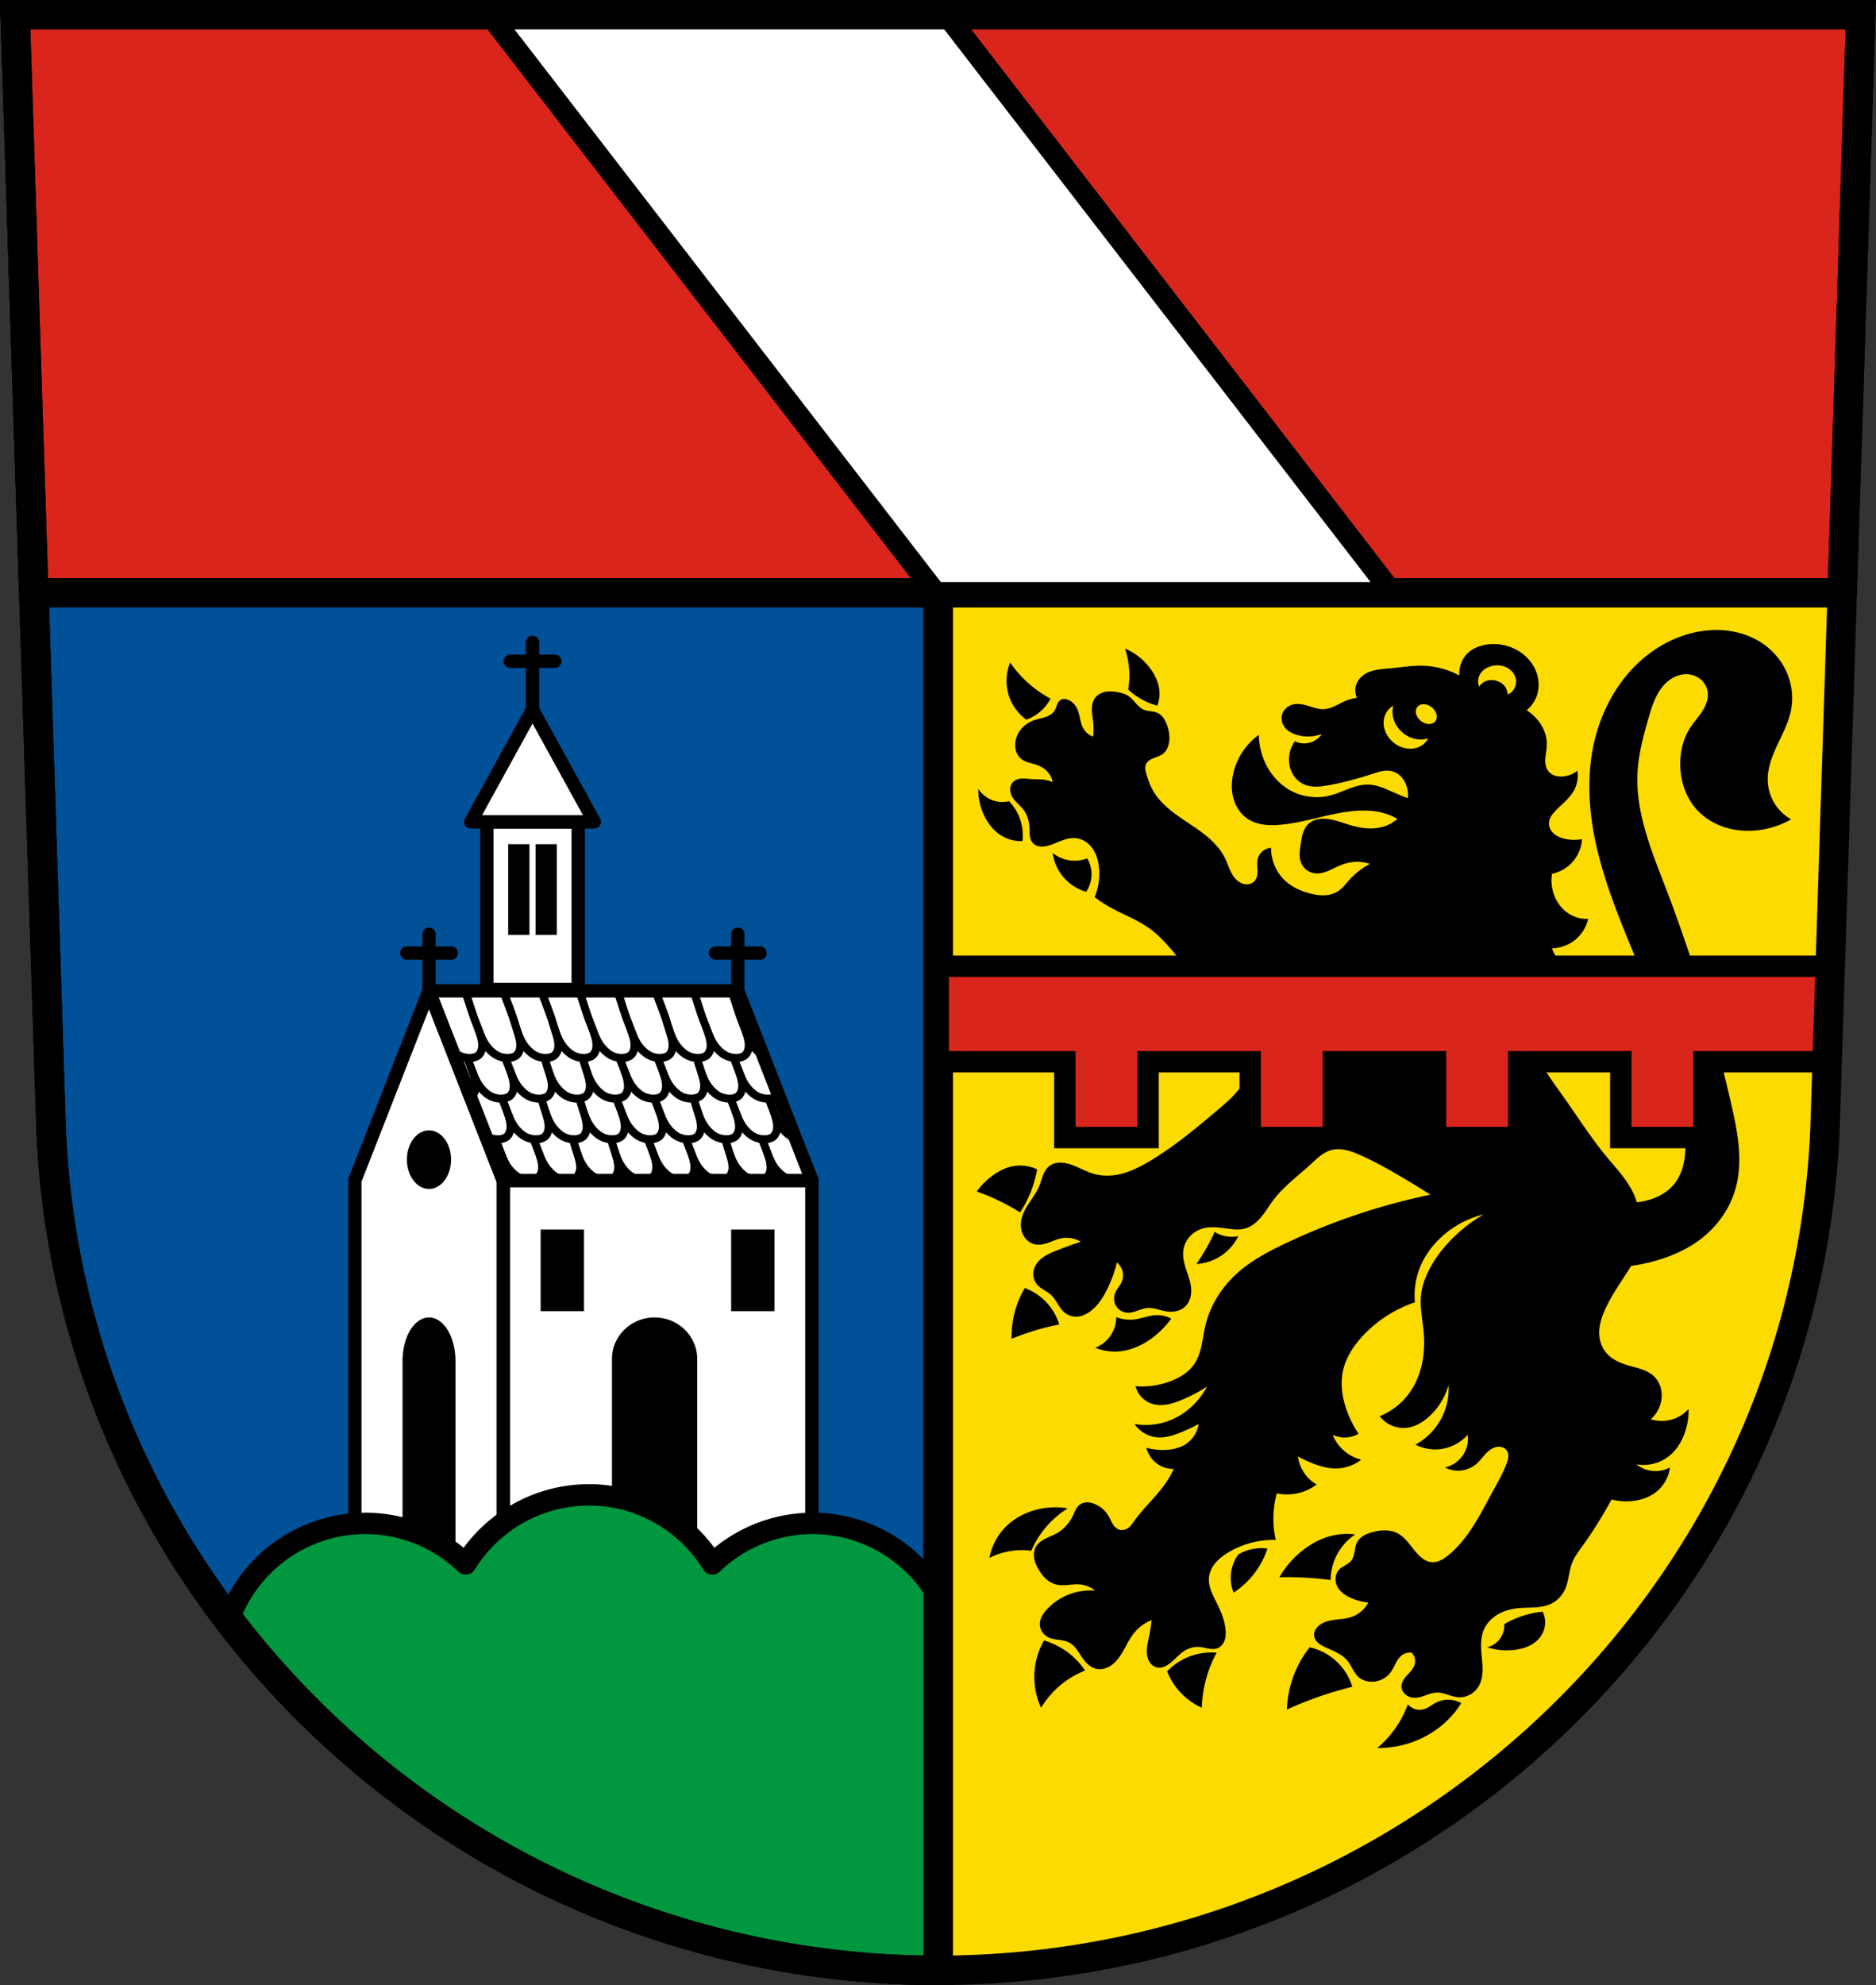 <?xml version="1.0" encoding="UTF-8" standalone="no"?>
<svg
   width="701.33"
   height="741.77"
   viewBox="0 0 701.334 741.769"
   version="1.1"
   id="svg144"
   sodipodi:docname="DEU_Oberkirch_COA.svg"
   inkscape:version="1.1.1 (3bf5ae0d25, 2021-09-20)"
   xmlns:inkscape="http://www.inkscape.org/namespaces/inkscape"
   xmlns:sodipodi="http://sodipodi.sourceforge.net/DTD/sodipodi-0.dtd"
   xmlns="http://www.w3.org/2000/svg"
   xmlns:svg="http://www.w3.org/2000/svg">
  <rect x="0" y="0" width="701.334" height="741.769" fill="#333333" stroke="none"/>
  <defs
     id="defs148" />
  <sodipodi:namedview
     id="namedview146"
     pagecolor="#ffffff"
     bordercolor="#666666"
     borderopacity="1.0"
     inkscape:pageshadow="2"
     inkscape:pageopacity="0.0"
     inkscape:pagecheckerboard="0"
     showgrid="false"
     inkscape:zoom="0.79312028"
     inkscape:cx="283.68963"
     inkscape:cy="417.96939"
     inkscape:window-width="1920"
     inkscape:window-height="1017"
     inkscape:window-x="-8"
     inkscape:window-y="-8"
     inkscape:window-maximized="1"
     inkscape:current-layer="g26" />
  <g
     transform="translate(-13.161-22.05)"
     id="g142">
    <g
       fill-rule="evenodd"
       id="g6">
      <path
         d="m18.84 27.549l13.398 416.62c7.415 175.25 153.92 314.05 331.59 314.14 177.51-.215 324.07-139.06 331.59-314.14l13.398-416.62h-344.98z"
         fill="#ffd700"
         id="path2"
         style="fill:#fcdb00;fill-opacity:1" />
      <path
         d="m653.85 257.49c-10.45.25-20.52 5.03-28.15 12.174-9.05 8.476-14.822 20.15-17.12 32.33-2.429 12.897-1.113 26.28 2.061 39.01 3.173 12.735 8.16 24.934 13.154 37.07 9.125 22.17 18.468 44.895 19.402 68.854.116 2.981.099 5.985-.426 8.922-.525 2.936-1.579 5.818-3.379 8.197-1.635 2.161-3.849 3.852-6.287 5.03-2.438 1.181-5.1 1.866-7.789 2.195-.077.009-.155.015-.232.023-.287-.89-.595-1.773-.965-2.633-2.363-5.495-6.634-9.895-10.445-14.506-5.77-6.98-10.622-14.66-15.859-22.05-2.9-4.092-5.93-8.111-8.367-12.494-2.437-4.383-4.281-9.192-4.592-14.197-.2-3.228.295-6.619 2.129-9.283 1.131-1.643 2.712-2.929 4.377-4.03 1.665-1.099 3.432-2.033 5.1-3.129 2.528-1.661 4.815-3.687 6.77-5.996-2.568.264-5.232-.599-7.156-2.32-1.269-1.135-2.218-2.626-2.709-4.256 2.985-.058 5.945-1.09 8.318-2.9 2.612-1.992 4.492-4.92 5.221-8.123-1.502.087-3.02-.111-4.447-.58-2.023-.665-3.856-1.874-5.313-3.428-1.456-1.553-2.537-3.447-3.197-5.471-.77-2.358-.972-4.9-.582-7.35 2.695-.553 5.218-1.915 7.156-3.867 2.39-2.407 3.864-5.703 4.063-9.09-2.232.451-4.567.384-6.77-.193-1.377-.361-2.727-.936-3.791-1.883-.532-.473-.987-1.037-1.309-1.672-.322-.635-.509-1.343-.51-2.055-.002-.932.313-1.845.781-2.65.468-.806 1.088-1.514 1.734-2.186 2.417-2.51 5.336-4.654 6.963-7.736 1.148-2.175 1.562-4.73 1.16-7.156-1.596 1.256-3.582 2.01-5.609 2.129-.917.054-1.847-.022-2.723-.297-.876-.275-1.697-.759-2.307-1.445-.576-.648-.949-1.459-1.15-2.303-.201-.843-.235-1.72-.188-2.586.096-1.731.516-3.435.564-5.168.108-3.887-1.717-7.674-4.447-10.443-.935-.948-1.976-1.795-3.096-2.516 1.79-1.448 3.151-3.422 3.869-5.609 1.098-3.348.651-7.119-.967-10.25-1.553-3.01-4.137-5.437-7.156-6.963-2.587-1.308-5.501-1.958-8.398-1.902-.966.019-1.929.115-2.879.293-2.23.417-4.413 1.288-6.131 2.77-2.459 2.12-3.799 5.471-3.48 8.703-4.262-2.307-9.08-3.577-13.926-3.674-3.948-.079-7.867.606-11.799.967-1.906.175-3.825.275-5.695.678-1.871.403-3.715 1.133-5.135 2.416-1.223 1.106-2.094 2.623-2.32 4.256-.173 1.246.031 2.543.58 3.676-1.46.205-2.894.596-4.256 1.16-1.377.57-2.676 1.314-4.03 1.934-1.355.62-2.795 1.121-4.285 1.16-2.212.058-4.306-.894-6.441-1.475-1.064-.289-2.159-.489-3.262-.475-1.102.015-2.216.251-3.178.789-.992.555-1.804 1.43-2.271 2.467-.468 1.037-.586 2.23-.32 3.336.314 1.306 1.146 2.452 2.197 3.289 1.051.837 2.311 1.38 3.605 1.738 2.971.822 6.199.685 9.09-.387-.77 1.153-1.851 2.099-3.096 2.709-2.158 1.058-4.805 1.058-6.963 0-1.715 2.352-2.49 5.37-2.123 8.258.208 1.638.776 3.237 1.701 4.605.925 1.368 2.21 2.5 3.711 3.189 1.43.657 3.02.904 4.598.904 1.574 0 3.136-.24 4.686-.518 5.576-1 11.05-2.51 16.439-4.256 1.193-.386 2.386-.784 3.619-1.01 1.233-.226 2.518-.274 3.73.043 1.214.317 2.322.994 3.209 1.881.887.887 1.558 1.98 2.01 3.148.622 1.594.838 3.335.676 5.04-1.724-.652-3.432-1.346-5.119-2.09-3.081-1.359-6.208-2.899-9.574-3.01-2.525-.083-5.01.652-7.369 1.543-2.364.891-4.676 1.949-7.127 2.561-4.732 1.18-9.889.592-14.225-1.641-4.319-2.224-7.752-6.01-9.846-10.395-1.585-3.319-2.432-6.99-2.461-10.668-4.81 3.453-8.287 8.719-9.574 14.498-.687 3.085-.762 6.343.105 9.383.867 3.039 2.721 5.842 5.365 7.574 1.699 1.113 3.674 1.762 5.682 2.068 2.01.306 4.055.281 6.08.121 9.53-.752 18.644-4.418 28.17-5.197 4.93-.403 10.06.012 14.498 2.188.49.24.966.507 1.434.787 0 0-.003.003-.004.004-1.492 1.344-3.299 2.326-5.223 2.9-4.01 1.198-8.36.603-12.379-.58-2.448-.721-4.841-1.656-7.35-2.127-1.404-.264-2.849-.379-4.262-.168-1.413.211-2.796.763-3.861 1.715-1.105.987-1.816 2.349-2.256 3.764-.44 1.414-.629 2.893-.838 4.359-.285 1.996-.606 4.073 0 5.996.362 1.15 1.053 2.195 1.971 2.977.917.782 2.057 1.298 3.25 1.471 1.659.241 3.352-.176 4.908-.801 1.556-.625 3.02-1.456 4.57-2.1 1.843-.766 3.809-1.264 5.803-1.354 1.832-.083 3.678.181 5.414.773-2.833 1.464-5.402 3.44-7.543 5.803-1.413 1.56-2.674 3.314-4.447 4.447-1.514.968-3.323 1.417-5.119 1.479-1.796.062-3.588-.249-5.326-.705-3.236-.85-6.38-2.242-8.896-4.447-3.56-3.12-5.665-7.838-5.609-12.572-1.176.066-2.327.524-3.227 1.285-.899.761-1.541 1.821-1.801 2.971-.299 1.323-.099 2.699-.047 4.055.026.678.014 1.362-.117 2.027-.131.666-.385 1.315-.805 1.848-.439.557-1.05.969-1.721 1.197-.671.228-1.399.274-2.1.164-1.4-.22-2.653-1.052-3.594-2.113-.94-1.061-1.596-2.343-2.154-3.646-.558-1.303-1.028-2.643-1.648-3.918-1.388-2.852-3.504-5.304-5.879-7.408-2.374-2.104-5.01-3.882-7.65-5.645-2.638-1.763-5.29-3.522-7.695-5.59-2.406-2.068-4.574-4.466-6.05-7.275-.93-1.774-1.57-3.685-2.127-5.609-.165-.569-.322-1.141-.385-1.73-.062-.589-.025-1.199.191-1.75.228-.581.646-1.074 1.139-1.457.493-.383 1.059-.663 1.637-.898 1.156-.471 2.399-.788 3.414-1.514.736-.526 1.318-1.251 1.73-2.057.412-.805.658-1.688.783-2.584.29-2.079-.067-4.212-.773-6.189-.341-.956-.768-1.889-1.367-2.709-.599-.82-1.377-1.525-2.307-1.934-.79-.347-1.659-.47-2.514-.588-.855-.118-1.721-.236-2.516-.572-1.164-.492-2.087-1.415-2.928-2.359-.84-.944-1.645-1.946-2.682-2.67-1.248-.871-2.757-1.285-4.256-1.547-1.485-.259-3.01-.381-4.494-.094-1.479.288-2.912 1.022-3.822 2.223-.924 1.219-1.235 2.805-1.23 4.334.005 1.529.296 3.042.457 4.563.197 1.863.197 3.745 0 5.607-1.541-.549-2.871-1.668-3.674-3.094-.598-1.06-.903-2.257-1.166-3.445-.263-1.188-.494-2.394-.963-3.518-.668-1.599-1.872-3.03-3.48-3.674-.501-.201-1.04-.325-1.58-.309-.54.016-1.081.179-1.514.502-.561.42-.9 1.072-1.15 1.727-.25.655-.436 1.339-.785 1.947-.358.623-.877 1.144-1.467 1.555-.59.41-1.248.714-1.926.953-1.355.479-2.788.71-4.15 1.168-1.574.529-3.052 1.367-4.254 2.514-1.507 1.438-2.556 3.362-2.902 5.416-.201 1.191-.167 2.429.178 3.586.345 1.157 1.012 2.231 1.951 2.99.839.678 1.861 1.089 2.893 1.404 1.031.316 2.088.546 3.102.916 1.459.532 2.826 1.363 3.869 2.514.98 1.082 1.656 2.436 1.934 3.869-.74-.347-1.52-.607-2.32-.773-1.9-.394-3.866-.253-5.803-.387-1.141-.079-2.28-.253-3.422-.193-1.142.06-2.318.381-3.154 1.16-.713.665-1.123 1.622-1.197 2.594-.074.972.172 1.953.617 2.82.524 1.02 1.309 1.881 2.117 2.695.808.814 1.654 1.602 2.332 2.527 1.419 1.936 2.025 4.372 2.127 6.77.04.942.007 1.89.131 2.824.124.935.418 1.874 1.029 2.592.652.766 1.623 1.216 2.617 1.369.994.153 2.01.029 2.992-.209 1.675-.409 3.247-1.144 4.852-1.773 1.605-.629 3.288-1.16 5.01-1.127 2.159.041 4.263 1 5.803 2.514 2.097 2.063 3.109 5.01 3.482 7.93.501 3.915-.039 7.959-1.549 11.605 1.541 1.203 3.161 2.303 4.848 3.291 5.189 3.041 10.998 5.02 15.854 8.574 4.673 3.416 8.224 8.105 11.986 12.504 7.203 8.422 15.435 16.04 21.469 25.336 2.024 3.118 3.825 6.542 4.061 10.252.255 4.03-1.392 7.99-3.787 11.238-2.395 3.248-5.505 5.886-8.59 8.488-8.141 6.868-16.355 13.741-25.531 19.15-3.913 2.306-8.08 4.367-12.572 5.03-2.836.418-5.769.261-8.51-.58-3.185-.977-6.06-2.849-9.283-3.676-1.177-.302-2.402-.46-3.611-.336-1.209.124-2.404.541-3.352 1.303-1.082.87-1.782 2.13-2.291 3.422-.509 1.292-.854 2.644-1.383 3.928-.933 2.267-2.409 4.261-3.758 6.309-1.349 2.047-2.606 4.232-3.01 6.65-.315 1.877-.082 3.872.828 5.543.91 1.671 2.526 2.982 4.393 3.354 1.706.34 3.472-.099 5.109-.688 1.637-.588 3.236-1.332 4.949-1.633 2.382-.419 4.912.073 6.963 1.354-3.062.999-6.092 2.095-9.08 3.287-2.507.999-5.082 2.133-6.832 4.188-.684.803-1.224 1.735-1.531 2.744-.308 1.01-.379 2.096-.154 3.127.269 1.23.956 2.352 1.873 3.215 1.386 1.304 3.247 2.01 4.645 3.301.893.825 1.563 1.86 2.205 2.893.642 1.033 1.274 2.085 2.109 2.969.987 1.045 2.266 1.839 3.674 2.129 1.185.244 2.429.128 3.582-.236 1.153-.365 2.221-.97 3.188-1.697 2.746-2.064 4.662-5.05 6.189-8.125 1.59-3.204 2.824-6.583 3.674-10.06 1.051.854 1.809 2.062 2.121 3.379.312 1.317.177 2.736-.379 3.971-.619 1.373-1.723 2.488-2.322 3.869-.362.834-.53 1.754-.469 2.662.062.908.354 1.8.855 2.559.891 1.348 2.449 2.224 4.063 2.322 1.295.079 2.57-.31 3.795-.736 1.225-.427 2.455-.902 3.748-1.01 2.228-.179 4.378.752 6.576 1.162 1.274.238 2.59.298 3.865.068 1.276-.23 2.511-.761 3.484-1.617 1.053-.926 1.766-2.205 2.127-3.561.361-1.355.383-2.786.193-4.176-.288-2.109-1.047-4.118-1.717-6.139-.67-2.02-1.258-4.111-1.184-6.238.073-2.095.814-4.169 2.127-5.803 1.571-1.955 3.915-3.229 6.383-3.676 2.358-.427 4.782-.137 7.156.193 2.576.358 5.248.756 7.736 0 2.381-.724 4.341-2.442 5.918-4.367 1.576-1.925 2.839-4.086 4.332-6.076 3.921-5.226 9.306-9.122 14.12-13.539 1.138-1.044 2.25-2.121 3.477-3.061 1.226-.939 2.58-1.743 4.066-2.162 1.765-.497 3.653-.431 5.447-.053 1.794.379 3.51 1.062 5.191 1.795 5.211 2.272 10.184 5.05 15.09 7.93 3.842 2.257 7.646 4.578 11.41 6.963-18.827 3.92-37.18 10.1-54.54 18.373-6.397 3.047-12.736 6.431-17.969 11.209-5.64 5.151-9.866 11.917-11.623 19.35-.584 2.471-.899 4.999-1.447 7.479-.549 2.479-1.353 4.947-2.809 7.03-1.956 2.796-4.965 4.704-8.123 5.996-4.327 1.77-9.07 2.505-13.732 2.127.385 1.524 1.165 2.947 2.242 4.092 1.077 1.145 2.449 2.01 3.947 2.484 1.77.563 3.682.582 5.514.275 1.832-.307 3.598-.928 5.318-1.629 3.37-1.373 6.611-3.059 9.67-5.03-1.403 2.657-3.241 5.084-5.416 7.156-2.556 2.435-5.587 4.382-8.896 5.609-4.053 1.503-8.508 1.908-12.766 1.16 1.965 2.937 5.369 4.861 8.898 5.03 2.582.123 5.124-.635 7.543-1.547 2.593-.978 5.116-2.143 7.543-3.482-.444 3.046-2.253 5.867-4.836 7.543-2.111 1.37-4.645 1.969-7.156 2.129-2.534.162-5.095-.103-7.543-.775.586 2.395 2.056 4.564 4.063 5.996 1.789 1.277 3.99 1.965 6.188 1.934-.934 1.958-2.035 3.837-3.287 5.609-3.489 4.938-8.108 8.994-11.605 13.926-.585.824-1.148 1.684-1.934 2.32-.508.412-1.103.722-1.74.867-.637.146-1.317.125-1.934-.092-.512-.18-.973-.49-1.365-.865-.392-.375-.716-.816-.998-1.279-.564-.927-.961-1.946-1.506-2.885-1.142-1.969-2.942-3.542-5.03-4.449-.931-.404-1.928-.682-2.943-.689-1.015-.008-2.049.269-2.857.883-.641.487-1.117 1.163-1.496 1.873-.379.71-.673 1.463-1.02 2.189-1.296 2.72-3.375 5.09-5.996 6.576-1.401.794-2.934 1.329-4.365 2.068-1.431.739-2.805 1.732-3.564 3.152-.672 1.256-.802 2.754-.563 4.158.239 1.404.829 2.728 1.531 3.967.74 1.307 1.618 2.546 2.711 3.576 1.093 1.03 2.41 1.844 3.863 2.225 1.44.377 2.958.319 4.441.193 1.484-.125 2.973-.316 4.457-.193 2.107.174 4.155.995 5.801 2.322-3.759-.298-7.59.374-11.02 1.934-2.708 1.23-5.169 3.01-7.156 5.223-.66.734-1.271 1.519-1.73 2.393-.459.874-.762 1.841-.783 2.828-.023 1.037.271 2.079.82 2.959.549.88 1.349 1.599 2.273 2.07 1.19.606 2.543.793 3.867.971 1.324.177 2.676.362 3.869.963 1.342.676 2.381 1.832 3.254 3.055.873 1.223 1.613 2.539 2.549 3.715 1.147 1.441 2.65 2.692 4.447 3.096 1.799.405 3.723-.093 5.283-1.076 1.56-.983 2.791-2.416 3.809-3.953 1.79-2.704 2.996-5.788 5.03-8.316 1.723-2.145 4.01-3.831 6.576-4.836-.225 2.077-.547 4.143-.967 6.189-.432 2.108-.97 4.24-.773 6.383.099 1.08.392 2.156.973 3.072.58.916 1.465 1.662 2.508 1.957.907.257 1.892.163 2.783-.145.891-.308 1.698-.822 2.439-1.404 1.873-1.471 3.383-3.4 5.416-4.641 1.725-1.053 3.792-1.557 5.803-1.355 1.109.111 2.186.428 3.285.607 1.1.179 2.265.215 3.291-.219.605-.256 1.14-.668 1.566-1.168.427-.5.747-1.088.967-1.707.441-1.239.481-2.585.367-3.895-.295-3.392-1.582-6.621-3.094-9.672-.79-1.595-1.648-3.161-2.273-4.828-.625-1.667-1.015-3.459-.822-5.229.214-1.966 1.141-3.81 2.41-5.326 1.269-1.516 2.869-2.726 4.553-3.764 2.639-1.627 5.518-2.862 8.51-3.676 3.082-.838 6.286-1.23 9.479-1.16-.806-3.543-1.07-7.208-.775-10.83.181-2.222.571-4.427 1.162-6.576 1.585.343 3.215.473 4.834.387 3.617-.193 7.169-1.491 10.06-3.676-2.279-1.319-4.178-3.284-5.416-5.607-.8-1.502-1.327-3.149-1.547-4.836 1.753.946 3.561 1.785 5.414 2.514 2.843 1.118 5.844 1.979 8.898 1.934 3.341-.05 6.655-1.223 9.283-3.287-2.515-.636-4.866-1.911-6.77-3.674-1.68-1.555-3.01-3.486-3.869-5.609 1.153.542 2.406.871 3.676.967 2.074.156 4.191-.321 5.996-1.354-1.735-2.594-3.167-5.391-4.256-8.316-1.811-4.864-2.663-10.21-1.547-15.279 1.1-4.996 4.04-9.424 7.543-13.152 5.295-5.636 12.01-9.931 19.342-12.379-.36-3.703.037-7.477 1.16-11.02 1.828-5.775 5.561-10.863 10.25-14.699 4.162-3.405 9.09-5.87 14.313-7.156-4.224 2.458-8.135 5.455-11.605 8.896-3.754 3.723-7.01 7.993-9.283 12.766-1.225 2.57-2.166 5.297-2.514 8.123-.593 4.822.557 9.665.967 14.506.655 7.747-.727 15.899-5.223 22.24-2.797 3.947-6.737 7.07-11.217 8.896 1.214 1.596 2.868 2.855 4.73 3.6 1.862.745 3.926.973 5.906.654 2.916-.469 5.542-2.084 7.736-4.061 3.488-3.142 6.067-7.283 7.35-11.799.209 3.695-.458 7.438-1.934 10.832-2.094 4.816-5.831 8.899-10.443 11.41 2.61 1.334 5.586 1.944 8.51 1.742 4.189-.289 8.235-2.277 11.02-5.416.303 2.241-.108 4.574-1.16 6.576-1.48 2.816-4.243 4.923-7.35 5.607 1.86.983 4.02 1.39 6.109 1.15 2.09-.24 4.101-1.125 5.689-2.504 1.383-1.2 2.426-2.737 3.715-4.04.644-.65 1.357-1.244 2.164-1.676.807-.432 1.716-.699 2.631-.67.57.018 1.139.151 1.646.412.508.261.952.652 1.254 1.137.443.711.56 1.587.473 2.42-.087.833-.365 1.633-.666 2.414-1.453 3.769-3.48 7.287-5.416 10.832-4.602 8.427-8.956 17.386-16.439 23.402-.89.716-1.826 1.388-2.863 1.865-1.038.478-2.189.754-3.326.648-1.607-.149-3.058-1.043-4.254-2.127-1.513-1.372-2.699-3.058-3.98-4.648-1.281-1.59-2.709-3.128-4.529-4.055-1.412-.719-3.01-1.038-4.594-1.057-1.585-.018-3.162.256-4.691.67-1.156.313-2.3.71-3.326 1.328-1.026.619-1.931 1.471-2.475 2.539-.541 1.063-.697 2.274-.902 3.449-.205 1.175-.488 2.383-1.227 3.32-.574.728-1.376 1.233-2.176 1.701-.799.469-1.623.926-2.271 1.588-.933.951-1.435 2.289-1.441 3.621-.006 1.332.466 2.65 1.248 3.729 1.095 1.51 2.742 2.53 4.447 3.287 2.081.925 4.31 1.514 6.576 1.74-1.334 2.529-3.671 4.512-6.383 5.416-2.165.722-4.488.769-6.744 1.115-1.128.173-2.251.425-3.303.867-1.052.442-2.035 1.08-2.777 1.947-.676.79-1.148 1.801-1.102 2.84.047 1.056.627 2.035 1.395 2.762.768.726 1.715 1.229 2.668 1.686 1.516.725 3.079 1.353 4.561 2.146 1.481.793 2.893 1.769 3.949 3.076.761.943 1.318 2.03 1.912 3.086.594 1.056 1.245 2.104 2.15 2.91 1.453 1.294 3.471 1.849 5.414 1.74 2.557-.143 5.05-1.427 6.576-3.48.798-1.071 1.329-2.312 1.955-3.492.626-1.18 1.384-2.341 2.494-3.084 1.01-.677 2.278-.959 3.48-.773.541.584.928 1.309 1.109 2.084.181.775.156 1.598-.07 2.361-.23.773-.659 1.474-1.156 2.109-.497.635-1.063 1.21-1.607 1.805-.545.595-1.072 1.216-1.473 1.916-.4.7-.671 1.488-.67 2.295 0 .627.167 1.252.463 1.805.296.553.721 1.034 1.221 1.412 1 .756 2.286 1.084 3.539 1.039 1.365-.049 2.676-.513 3.963-.971 1.287-.458 2.601-.92 3.967-.963 1.39-.043 2.751.35 4.076.771 1.325.422 2.659.878 4.047.969 1.499.098 3.02-.247 4.342-.965 1.32-.718 2.434-1.806 3.201-3.098.812-1.367 1.232-2.938 1.398-4.52.166-1.581.087-3.179-.045-4.764-.165-1.983-.412-3.963-.42-5.953-.008-1.99.231-4.01 1-5.844 1.024-2.441 2.958-4.445 5.238-5.789 2.281-1.344 4.895-2.057 7.527-2.334 2.191-.231 4.404-.168 6.602-.324 2.198-.156 4.425-.549 6.355-1.611 2.229-1.227 3.937-3.309 4.893-5.668 1.22-3.01 1.26-6.397 2.457-9.418.866-2.185 2.3-4.09 3.676-5.996 4.053-5.618 7.738-11.501 11.02-17.6 2.518.647 5.152.844 7.738.58 3.361-.343 6.695-1.503 9.283-3.674 2.648-2.221 4.411-5.469 4.834-8.898-1.601.856-3.406 1.326-5.221 1.355-2.641.043-5.288-.864-7.35-2.516 4.166.759 8.632-.321 11.99-2.9 2.949-2.266 4.988-5.57 6.189-9.09.953-2.793 1.413-5.755 1.354-8.705-1.468 1.643-3.345 2.918-5.414 3.676-2.775 1.016-5.888 1.085-8.705.193 1.774-1.584 3.07-3.697 3.676-5.996.474-1.797.529-3.712.08-5.516-.449-1.803-1.409-3.488-2.787-4.734-1.179-1.067-2.632-1.796-4.127-2.338-1.495-.542-3.047-.909-4.578-1.338-3.21-.9-6.473-2.163-8.703-4.641-1.448-1.609-2.373-3.664-2.707-5.803-.576-3.689.572-7.438 2.127-10.832 2.507-5.473 6.069-10.382 9.283-15.473.132-.209.254-.429.385-.641 4.164-.573 8.274-1.545 12.252-2.904 4.144-1.417 8.161-3.26 11.793-5.707 6.973-4.698 12.449-11.719 14.836-19.781 3.098-10.468.929-21.696-1.521-32.33-6.281-27.27-14.315-54.14-24.346-80.27-5.333-13.889-11.333-28.12-10.652-42.986.326-7.122 2.191-14.08 4.186-20.924 1.167-4.01 2.438-8.105 5.04-11.367 1.301-1.631 2.932-3.02 4.83-3.891 1.898-.866 4.071-1.183 6.105-.719 1.536.35 2.973 1.144 4.061 2.283 1.088 1.139 1.82 2.622 2.027 4.184.17 1.276-.006 2.583-.4 3.809-.395 1.225-1.01 2.373-1.707 3.453-1.402 2.159-3.172 4.063-4.553 6.236-2.603 4.097-3.711 9.04-3.611 13.891.119 5.766 1.969 11.585 5.705 15.979 2.645 3.11 6.167 5.434 10.01 6.822 3.839 1.388 7.988 1.856 12.06 1.547 4.798-.364 9.513-1.806 13.695-4.186-2.57-1.438-4.758-3.553-6.283-6.072-1.525-2.52-2.384-5.439-2.467-8.383-.132-4.705 1.667-9.237 3.66-13.502 1.993-4.265 4.236-8.498 5.09-13.13.843-4.573.258-9.387-1.576-13.66-1.834-4.273-4.901-7.996-8.695-10.686-5.363-3.802-12.07-5.483-18.641-5.326m-220.14 6.914c.936 2.795 1.482 5.721 1.613 8.666.099 2.223-.037 4.456-.404 6.65 1.292 1.22 2.713 2.303 4.232 3.225 2.066 1.253 4.315 2.207 6.652 2.822.639-1.662.915-3.463.805-5.24-.179-2.9-1.374-5.669-3.02-8.06-2.441-3.548-5.912-6.379-9.877-8.06m-42.928 5.24c-1.793 4.331-1.793 9.372 0 13.703 1.26 3.044 3.379 5.728 6.05 7.66 1.998-.712 3.857-1.814 5.441-3.225 1.473-1.312 2.707-2.892 3.627-4.637-2.271-1.214-4.432-2.632-6.449-4.232-3.326-2.639-6.257-5.773-8.666-9.27m181.79 1.062c1.417-.054 2.843.251 4.082.938.942.522 1.77 1.258 2.359 2.16.589.902.933 1.972.93 3.049-.003 1.231-.467 2.455-1.279 3.381-.523.596-1.184 1.068-1.918 1.369-.006-1.077-.364-2.15-1.01-3.02-.758-1.022-1.89-1.734-3.107-2.102-1.502-.453-3.19-.382-4.568.367-.785.427-1.456 1.063-1.92 1.826-.521-1.204-.553-2.611-.09-3.838.33-.875.898-1.65 1.602-2.266.703-.616 1.537-1.075 2.418-1.389.8-.285 1.648-.448 2.498-.48m-27.07 14.514a4.292 3.256 38.74 0 1 2.908 1.152 4.292 3.256 38.74 0 1 1.314 5.225 4.292 3.256 38.74 0 1 -5.383 -.141 4.292 3.256 38.74 0 1 -1.316 -5.227 4.292 3.256 38.74 0 1 2.477 -1.01m-11.432.549a9.821 8.557 39.393 0 0 3.566 10.168 9.821 8.557 39.393 0 0 9.471 2.027 9.229 8.041 39.375 0 1 -.785 1.191 9.229 8.041 39.375 0 1 -12.236 .361 9.229 8.041 39.375 0 1 -2.033 -12.072 9.229 8.041 39.375 0 1 2.018 -1.676m-155.18 31.04c-.047 3.47.718 6.947 2.217 10.08 1.44 3.01 3.6 5.728 6.449 7.457 2.346 1.424 5.12 2.135 7.861 2.02.327-2.849-.021-5.773-1.01-8.465-.879-2.397-2.261-4.609-4.03-6.449-1.647.403-3.392.403-5.04 0-2.636-.644-4.999-2.342-6.449-4.635m27.813 23.982c.375 2.901 1.495 5.702 3.225 8.06 2.267 3.092 5.584 5.399 9.271 6.449 1.213-1.777 1.92-3.895 2.02-6.04.1-2.245-.469-4.515-1.613-6.449-1.915.739-4 1.016-6.04.805-2.491-.258-4.903-1.249-6.854-2.82m-12.06 116.8c-.719-.006-1.437.041-2.148.143-3.487.496-6.701 2.247-9.416 4.49-1.795 1.483-3.406 3.191-4.781 5.07 3.169 1.107 6.268 2.415 9.271 3.912 2.381 1.187 4.703 2.492 6.953 3.91 1.543-2.377 2.856-4.902 3.912-7.531 1.107-2.756 1.934-5.624 2.463-8.547-1.943-.936-4.098-1.43-6.254-1.447m72.6 24.77c-.803 1.77-1.673 3.51-2.607 5.215-1.282 2.34-2.685 4.613-4.201 6.809 3.588-.206 7.109-1.481 9.996-3.621 2.392-1.773 4.349-4.13 5.65-6.809-2.01.441-4.129.339-6.084-.291-.969-.312-1.899-.751-2.754-1.303m-70.98 21c-1.396 2.371-2.517 4.905-3.332 7.533-1.146 3.695-1.685 7.576-1.592 11.443 2.937-1.214 5.935-2.279 8.98-3.188 2.908-.867 5.857-1.592 8.836-2.172-1.022-3.327-2.881-6.392-5.359-8.836-2.134-2.104-4.721-3.746-7.533-4.781m49.715 10.129c-.25-.005-.502 0-.752.012-2.709.137-5.275 1.259-7.967 1.594-2.294.285-4.66-.016-6.809-.869 0 1.795-.399 3.589-1.16 5.215-1.322 2.821-3.759 5.1-6.662 6.229 2.332.972 4.86 1.469 7.387 1.449 5.39-.042 10.568-2.426 14.775-5.795 2.353-1.884 4.455-4.083 6.23-6.52-1.545-.83-3.29-1.282-5.04-1.314m-38.508 71.813c-2.699.011-5.396.412-7.979 1.195-3.98 1.207-7.705 3.338-10.598 6.326-3.01 3.111-5.076 7.128-5.852 11.389 2.72-1.381 5.675-2.293 8.699-2.688 2.307-.301 4.652-.301 6.959 0 1.353-3.143 3.172-6.086 5.379-8.701 2.348-2.783 5.134-5.193 8.225-7.117-1.596-.276-3.215-.411-4.834-.404m108.72 9.939c-1.202.022-2.402.137-3.586.344-4.301.75-8.339 2.707-11.836 5.32-3.774 2.82-6.965 6.419-9.311 10.506 2.97-.06 5.945-.016 8.912.133 3.424.172 6.841.481 10.24.93.012-2.686.558-5.368 1.596-7.846 1.555-3.713 4.228-6.948 7.58-9.176-1.191-.163-2.394-.233-3.596-.211m-31.1 5.332c-1.881-.052-3.772.217-5.563.793-1.216.391-2.384.921-3.479 1.58-.992 1.388-1.745 2.948-2.215 4.588-.903 3.152-.733 6.6.475 9.648 3.111-2.026 5.856-4.609 8.07-7.592 1.988-2.683 3.544-5.685 4.588-8.857-.621-.088-1.246-.143-1.873-.16m104.78 23.736c-3.47.33-6.89 1.185-10.11 2.527-1.465.611-2.888 1.324-4.256 2.129.106 1.768-.368 3.566-1.33 5.05-1.15 1.777-2.998 3.091-5.05 3.592 3.375 1.084 6.995 1.403 10.508.93 1.888-.254 3.757-.739 5.455-1.602 1.698-.862 3.222-2.114 4.252-3.717.841-1.308 1.339-2.835 1.432-4.387.093-1.552-.219-3.127-.898-4.525m-186.42 10.748c-1.678 2.923-2.811 6.158-3.322 9.49-.811 5.286-.03 10.806 2.215 15.66 2.039-3.375 4.675-6.388 7.75-8.857 2.626-2.109 5.57-3.822 8.701-5.063-2.01-2.988-4.606-5.581-7.594-7.592-2.377-1.6-5-2.832-7.75-3.639m99.31 2.553c-2.155 2.719-3.947 5.723-5.318 8.91-1.95 4.532-3.04 9.43-3.193 14.361 4.251-1.952 8.603-3.683 13.03-5.186 3.761-1.275 7.579-2.384 11.437-3.324-1.213-3.971-3.6-7.575-6.783-10.24-2.639-2.21-5.815-3.775-9.176-4.521m-37.27 1.945c-2.492.048-4.976.505-7.318 1.355-3.287 1.193-6.29 3.158-8.699 5.693 1.045 2.655 2.55 5.129 4.428 7.277 2.35 2.688 5.287 4.861 8.543 6.326.094-3.414.572-6.816 1.424-10.123.935-3.631 2.318-7.146 4.111-10.439-.827-.076-1.658-.106-2.488-.09m89.3 17.639c-1.617-.046-3.247.296-4.689 1.029-1.579.802-2.952 2.039-4.654 2.525-1.063.304-2.214.291-3.27-.037-1.056-.328-2.01-.971-2.715-1.824-1.069 2.953-2.502 5.774-4.256 8.379-2.01 2.978-4.431 5.672-7.182 7.979 5.237.062 10.485-.988 15.295-3.059 3.642-1.568 7.04-3.72 9.975-6.383 2.362-2.142 4.427-4.611 6.117-7.314-1.399-.814-3-1.249-4.621-1.295"
         id="path4" />
    </g>
    <g
       stroke="#000"
       id="g140">
      <g
         stroke-linecap="round"
         id="g26">
        <path
           d="m5.68 5.5l13.398 416.62c7.415 175.25 153.92 314.05 331.59 314.14v-730.77h-344.99z"
           transform="translate(13.161 22.05)"
           fill="#03f"
           stroke-linejoin="round"
           stroke-width="11"
           id="path8"
           style="fill:#005198;fill-opacity:1" />
        <g
           transform="translate(774.44 109.06)"
           fill="#fff"
           fill-rule="evenodd"
           stroke-width="5"
           id="g14">
          <path
             d="m-600.89 287.22v-25.15"
             id="path10" />
          <path
             d="m-609.2 269.13h16.621"
             id="path12" />
        </g>
        <g
           fill="#fff"
           stroke-width="5"
           id="g24">
          <g
             fill-rule="evenodd"
             id="g20">
            <path
               d="m288.97 396.28v-25.15"
               id="path16" />
            <path
               d="m280.66 378.19h16.621"
               id="path18" />
          </g>
          <path
             d="m195.16 329.14h34.17v62.64h-34.17z"
             id="path22" />
        </g>
      </g>
      <g
         stroke-width="5"
         id="g44">
        <g
           fill-rule="evenodd"
           id="g36">
          <path
             d="m212.24 287.22l-23.08 41.918h23.08 23.08l-23.08-41.918z"
             fill="#fff"
             stroke-linejoin="round"
             id="path28" />
          <g
             fill="none"
             stroke-linecap="round"
             id="g34">
            <path
               d="m212.24 287.22v-25.15"
               id="path30" />
            <path
               d="m203.93 269.13h16.621"
               id="path32" />
          </g>
        </g>
        <g
           fill="#fff"
           stroke-linejoin="round"
           stroke-linecap="round"
           id="g42">
          <path
             d="m201.28 463.16h115.43v159.72h-115.43z"
             id="path38" />
          <path
             d="m173.54 392.28l-27.74 70.883v159.72h55.48v-159.72l-27.738-70.883z"
             id="path40" />
        </g>
      </g>
      <g
         stroke-linecap="round"
         id="g64">
        <g
           transform="translate(13.161 22.05)"
           id="g50">
          <path
             d="m190.48 315.95v32.902h6.961v-32.902h-6.961zm10.238 0v32.902h6.959v-32.902h-6.959zm-40.342 106.93a7.751 10.44 0 0 0 -7.752 10.439 7.751 10.44 0 0 0 7.752 10.441 7.751 10.44 0 0 0 7.75 -10.441 7.751 10.44 0 0 0 -7.75 -10.439zm42.24 37.03v29.527h15.211v-29.527h-15.211zm71.22 0v29.527h15.213v-29.527h-15.213zm-113.455 32.883a9.396 15.772 0 0 0 -9.396 15.771v92.28h18.791v-92.28a9.396 15.772 0 0 0 -9.395 -15.771zm84.334 0a15.435 14.988 0 0 0 -15.436 14.988v87.69h30.871v-87.69a15.435 14.988 0 0 0 -15.436 -14.988z"
             id="path46" />
          <path
             d="M220.174 558.576A54.189 54.189 0 0 0 174.1 584.369 54.189 54.189 0 0 0 136.557 569.24 54.189 54.189 0 0 0 85.523 605.383C141.17 678.28 226.82 727.41 323.83 735.17H350.67V596.34A54.189 54.189 0 0 0 303.787 569.24 54.189 54.189 0 0 0 266.291 584.393 54.189 54.189 0 0 0 220.174 558.576z"
             fill="#090"
             stroke-linejoin="round"
             stroke-width="8"
             id="path48"
             style="fill:#00973f;fill-opacity:1" />
        </g>
        <g
           stroke-width="11"
           id="g56">
          <path
             d="m18.93 27.548l13.398 416.62c7.415 175.25 153.92 314.05 331.59 314.14v-730.77h-344.99z"
             fill="none"
             id="path52" />
          <path
             d="m18.84 27.549l6.947 216h676.08l6.947-216h-344.98-345z"
             fill="#f00"
             stroke-linejoin="round"
             id="path54"
             style="fill:#da251d;fill-opacity:1" />
        </g>
        <g
           stroke-width="8"
           id="g62">
          <path
             d="m196.22 27.549l166.71 216h170.76l-166.71-216h-3.141-167.62z"
             fill="#fff"
             stroke-linejoin="round"
             id="path58" />
          <path
             d="m350.76 361.04v35.695h47.33v28.324h31.12v-28.324h38.16v28.324h31.12v-28.324h38.16v28.324h31.12v-28.324h38.16v28.324h31.12v-28.324h46.05l1.148-35.695h-333.46z"
             transform="translate(13.161 22.05)"
             fill="#f00"
             id="path60"
             style="fill:#da251d;fill-opacity:1" />
        </g>
      </g>
      <g
         fill-rule="evenodd"
         id="g138">
        <path
           d="m18.84 27.549l13.398 416.62c7.415 175.25 153.92 314.05 331.59 314.14 177.51-.215 324.07-139.06 331.59-314.14l13.398-416.62h-344.98z"
           fill="none"
           stroke-width="11"
           id="path66" />
        <g
           stroke-linejoin="round"
           id="g136">
          <g
             fill="#fff"
             stroke-linecap="round"
             stroke-width="3"
             id="g132">
            <path
               d="m237.86 437.75c1.479 4.226 2.585 8.457 4.317 12.674 1.194 2.905 1.989 6.03 4.17 8.656 1.129 1.362 2.677 2.698 4.291 3.299 2.06.765 4.336.765 5.862 0 1.196-.599 1.812-1.937 1.991-3.299.346-2.631-1.037-5.752-1.87-8.656-1.21-4.217-3.057-8.449-4.526-12.674h-7.118z"
               id="path68" />
            <path
               d="m252.1 437.75c1.479 4.226 2.585 8.457 4.317 12.674 1.194 2.905 1.989 6.03 4.17 8.656 1.129 1.362 2.677 2.698 4.291 3.299 2.06.765 4.336.765 5.862 0 1.196-.599 1.812-1.937 1.991-3.299.346-2.631-1.037-5.752-1.87-8.656-1.21-4.217-3.057-8.449-4.526-12.674h-7.118z"
               id="path70" />
            <path
               d="m223.63 437.75c1.479 4.226 2.585 8.457 4.317 12.674 1.194 2.905 1.989 6.03 4.17 8.656 1.129 1.362 2.677 2.698 4.291 3.299 2.06.765 4.336.765 5.862 0 1.196-.599 1.812-1.937 1.991-3.299.346-2.631-1.037-5.752-1.87-8.656-1.21-4.217-3.057-8.449-4.526-12.674h-7.118z"
               id="path72" />
            <path
               d="m280.57 437.75c1.479 4.226 2.585 8.457 4.317 12.674 1.194 2.905 1.989 6.03 4.17 8.656 1.129 1.362 2.677 2.698 4.291 3.299 2.06.765 4.336.765 5.862 0 1.196-.599 1.812-1.937 1.991-3.299.346-2.631-1.037-5.752-1.87-8.656-1.21-4.217-3.057-8.449-4.526-12.674h-7.118z"
               id="path74" />
            <path
               d="m178.17 415.7l9.289 23.736c.515-.666.815-1.53.93-2.406.346-2.631-1.036-5.751-1.869-8.656-1.21-4.217-3.056-8.449-4.525-12.674h-3.824zm103.47 0c1.479 4.226 2.584 8.457 4.316 12.674 1.194 2.905 1.988 6.03 4.17 8.656 1.129 1.362 2.677 2.698 4.291 3.299 2.06.765 4.337.765 5.863 0 1.039-.521 1.618-1.603 1.875-2.77l-8.555-21.859h-4.844-7.117z"
               transform="translate(13.161 22.05)"
               id="path76" />
            <path
               d="m266.33 437.75c1.479 4.226 2.585 8.457 4.317 12.674 1.194 2.905 1.989 6.03 4.17 8.656 1.129 1.362 2.677 2.698 4.291 3.299 2.06.765 4.336.765 5.862 0 1.196-.599 1.812-1.937 1.991-3.299.346-2.631-1.037-5.752-1.87-8.656-1.21-4.217-3.057-8.449-4.526-12.674h-7.118z"
               id="path78" />
            <path
               d="m195.16 437.75c1.479 4.226 2.585 8.457 4.317 12.674 1.194 2.905 1.989 6.03 4.17 8.656 1.129 1.362 2.677 2.698 4.291 3.299 2.06.765 4.336.765 5.862 0 1.196-.599 1.812-1.937 1.991-3.299.346-2.631-1.037-5.752-1.87-8.656-1.21-4.217-3.057-8.449-4.526-12.674h-7.118z"
               id="path80" />
            <path
               d="m209.39 437.75c1.479 4.226 2.585 8.457 4.317 12.674 1.194 2.905 1.989 6.03 4.17 8.656 1.129 1.362 2.677 2.698 4.291 3.299 2.06.765 4.336.765 5.862 0 1.196-.599 1.812-1.937 1.991-3.299.346-2.631-1.037-5.752-1.87-8.656-1.21-4.217-3.057-8.449-4.526-12.674h-7.118z"
               id="path82" />
            <path
               d="m226.07 422.55c1.479 4.226 2.585 8.457 4.317 12.674 1.194 2.905 1.989 6.03 4.17 8.656 1.129 1.362 2.677 2.698 4.291 3.299 2.06.765 4.336.765 5.862 0 1.196-.599 1.812-1.937 1.991-3.299.346-2.631-1.037-5.752-1.87-8.656-1.21-4.217-3.057-8.449-4.526-12.674h-7.118z"
               id="path84" />
            <path
               d="m240.31 422.55c1.479 4.226 2.585 8.457 4.317 12.674 1.194 2.905 1.989 6.03 4.17 8.656 1.129 1.362 2.677 2.698 4.291 3.299 2.06.765 4.336.765 5.862 0 1.196-.599 1.812-1.937 1.991-3.299.346-2.631-1.037-5.752-1.87-8.656-1.21-4.217-3.057-8.449-4.526-12.674h-7.118z"
               id="path86" />
            <path
               d="m211.84 422.55c1.479 4.226 2.585 8.457 4.317 12.674 1.194 2.905 1.989 6.03 4.17 8.656 1.129 1.362 2.677 2.698 4.291 3.299 2.06.765 4.336.765 5.862 0 1.196-.599 1.812-1.937 1.991-3.299.346-2.631-1.037-5.752-1.87-8.656-1.21-4.217-3.057-8.449-4.526-12.674h-7.118z"
               id="path88" />
            <path
               d="m268.78 422.55c1.479 4.226 2.585 8.457 4.317 12.674 1.194 2.905 1.989 6.03 4.17 8.656 1.129 1.362 2.677 2.698 4.291 3.299 2.06.765 4.336.765 5.862 0 1.196-.599 1.812-1.937 1.991-3.299.346-2.631-1.037-5.752-1.87-8.656-1.21-4.217-3.057-8.449-4.526-12.674h-7.118z"
               id="path90" />
            <path
               d="m283.01 422.55c1.479 4.226 2.585 8.457 4.317 12.674 1.194 2.905 1.989 6.03 4.17 8.656 1.129 1.362 2.677 2.698 4.291 3.299 2.06.765 4.336.765 5.862 0 1.196-.599 1.812-1.937 1.991-3.299.346-2.631-1.037-5.752-1.87-8.656-1.21-4.217-3.057-8.449-4.526-12.674h-7.118z"
               id="path92" />
            <path
               d="m254.54 422.55c1.479 4.226 2.585 8.457 4.317 12.674 1.194 2.905 1.989 6.03 4.17 8.656 1.129 1.362 2.677 2.698 4.291 3.299 2.06.765 4.336.765 5.862 0 1.196-.599 1.812-1.937 1.991-3.299.346-2.631-1.037-5.752-1.87-8.656-1.21-4.217-3.057-8.449-4.526-12.674h-7.118z"
               id="path94" />
            <path
               d="m172.23 400.51l9.355 23.906c.457.288.923.545 1.4.723 2.06.765 4.335.765 5.861 0 1.196-.599 1.813-1.937 1.992-3.299.346-2.631-1.036-5.751-1.869-8.656-1.21-4.217-3.058-8.449-4.527-12.674h-7.117-5.096zm111.86 0c1.479 4.226 2.586 8.457 4.318 12.674 1.194 2.905 1.988 6.03 4.17 8.656 1.129 1.362 2.677 2.698 4.291 3.299.162.06.328.107.492.158l-9.699-24.787h-3.572z"
               transform="translate(13.161 22.05)"
               id="path96" />
            <path
               d="m197.6 422.55c1.479 4.226 2.585 8.457 4.317 12.674 1.194 2.905 1.989 6.03 4.17 8.656 1.129 1.362 2.677 2.698 4.291 3.299 2.06.765 4.336.765 5.862 0 1.196-.599 1.812-1.937 1.991-3.299.346-2.631-1.037-5.752-1.87-8.656-1.21-4.217-3.057-8.449-4.526-12.674h-7.118z"
               id="path98" />
            <path
               d="m227.26 407.36c1.479 4.226 2.585 8.457 4.317 12.674 1.194 2.905 1.989 6.03 4.17 8.656 1.129 1.362 2.677 2.698 4.291 3.299 2.06.765 4.336.765 5.862 0 1.196-.599 1.812-1.937 1.991-3.299.346-2.631-1.037-5.752-1.87-8.656-1.21-4.217-3.057-8.449-4.526-12.674h-7.118z"
               id="path100" />
            <path
               d="m241.49 407.36c1.479 4.226 2.585 8.457 4.317 12.674 1.194 2.905 1.989 6.03 4.17 8.656 1.129 1.362 2.677 2.698 4.291 3.299 2.06.765 4.336.765 5.862 0 1.196-.599 1.812-1.937 1.991-3.299.346-2.631-1.037-5.752-1.87-8.656-1.21-4.217-3.057-8.449-4.526-12.674h-7.118z"
               id="path102" />
            <path
               d="m213.02 407.36c1.479 4.226 2.585 8.457 4.317 12.674 1.194 2.905 1.989 6.03 4.17 8.656 1.129 1.362 2.677 2.698 4.291 3.299 2.06.765 4.336.765 5.862 0 1.196-.599 1.812-1.937 1.991-3.299.346-2.631-1.037-5.752-1.87-8.656-1.21-4.217-3.057-8.449-4.526-12.674h-7.118z"
               id="path104" />
            <path
               d="m269.96 407.36c1.479 4.226 2.585 8.457 4.317 12.674 1.194 2.905 1.989 6.03 4.17 8.656 1.129 1.362 2.677 2.698 4.291 3.299 2.06.765 4.336.765 5.862 0 1.196-.599 1.812-1.937 1.991-3.299.346-2.631-1.037-5.752-1.87-8.656-1.21-4.217-3.057-8.449-4.526-12.674h-7.118z"
               id="path106" />
            <path
               d="m166.28 385.31l9.615 24.57c1.13-.623 1.721-1.917 1.895-3.24.346-2.631-1.038-5.751-1.871-8.656-1.21-4.217-3.056-8.449-4.525-12.674h-5.113zm104.76 0c1.479 4.226 2.586 8.457 4.318 12.674 1.194 2.905 1.988 6.03 4.17 8.656 1.129 1.362 2.677 2.698 4.291 3.299 2.06.765 4.335.765 5.861 0 .515-.258.916-.657 1.227-1.131l-9.195-23.498h-3.555-7.117z"
               transform="translate(13.161 22.05)"
               id="path108" />
            <path
               d="m255.73 407.36c1.479 4.226 2.585 8.457 4.317 12.674 1.194 2.905 1.989 6.03 4.17 8.656 1.129 1.362 2.677 2.698 4.291 3.299 2.06.765 4.336.765 5.862 0 1.196-.599 1.812-1.937 1.991-3.299.346-2.631-1.037-5.752-1.87-8.656-1.21-4.217-3.057-8.449-4.526-12.674h-7.118z"
               id="path110" />
            <path
               d="m184.55 407.36c1.479 4.226 2.585 8.457 4.317 12.674 1.194 2.905 1.989 6.03 4.17 8.656 1.129 1.362 2.677 2.698 4.291 3.299 2.06.765 4.336.765 5.862 0 1.196-.599 1.812-1.937 1.991-3.299.346-2.631-1.037-5.752-1.87-8.656-1.21-4.217-3.057-8.449-4.526-12.674h-7.118z"
               id="path112" />
            <path
               d="m198.79 407.36c1.479 4.226 2.585 8.457 4.317 12.674 1.194 2.905 1.989 6.03 4.17 8.656 1.129 1.362 2.677 2.698 4.291 3.299 2.06.765 4.336.765 5.862 0 1.196-.599 1.812-1.937 1.991-3.299.346-2.631-1.037-5.752-1.87-8.656-1.21-4.217-3.057-8.449-4.526-12.674h-7.118z"
               id="path114" />
            <path
               d="m215.47 392.16c1.479 4.226 2.585 8.457 4.317 12.674 1.194 2.905 1.989 6.03 4.17 8.656 1.129 1.362 2.677 2.698 4.291 3.299 2.06.765 4.336.765 5.862 0 1.196-.599 1.812-1.937 1.991-3.299.346-2.631-1.037-5.752-1.87-8.656-1.21-4.217-3.057-8.449-4.526-12.674h-7.118z"
               id="path116" />
            <path
               d="m229.7 392.16c1.479 4.226 2.585 8.457 4.317 12.674 1.194 2.905 1.989 6.03 4.17 8.656 1.129 1.362 2.677 2.698 4.291 3.299 2.06.765 4.336.765 5.862 0 1.196-.599 1.812-1.937 1.991-3.299.346-2.631-1.037-5.752-1.87-8.656-1.21-4.217-3.057-8.449-4.526-12.674h-7.118z"
               id="path118" />
            <path
               d="m201.23 392.16c1.479 4.226 2.585 8.457 4.317 12.674 1.194 2.905 1.989 6.03 4.17 8.656 1.129 1.362 2.677 2.698 4.291 3.299 2.06.765 4.336.765 5.862 0 1.196-.599 1.812-1.937 1.991-3.299.346-2.631-1.037-5.752-1.87-8.656-1.21-4.217-3.057-8.449-4.526-12.674h-7.118z"
               id="path120" />
            <path
               d="m258.17 392.16c1.479 4.226 2.585 8.457 4.317 12.674 1.194 2.905 1.989 6.03 4.17 8.656 1.129 1.362 2.677 2.698 4.291 3.299 2.06.765 4.336.765 5.862 0 1.196-.599 1.812-1.937 1.991-3.299.346-2.631-1.037-5.752-1.87-8.656-1.21-4.217-3.057-8.449-4.526-12.674h-7.118z"
               id="path122" />
            <path
               d="m272.41 392.16c1.479 4.226 2.585 8.457 4.317 12.674 1.194 2.905 1.989 6.03 4.17 8.656 1.129 1.362 2.677 2.698 4.291 3.299 2.06.765 4.336.765 5.862 0 1.196-.599 1.812-1.937 1.991-3.299.346-2.631-1.037-5.752-1.87-8.656-1.21-4.217-3.057-8.449-4.526-12.674h-7.118z"
               id="path124" />
            <path
               d="m243.94 392.16c1.479 4.226 2.585 8.457 4.317 12.674 1.194 2.905 1.989 6.03 4.17 8.656 1.129 1.362 2.677 2.698 4.291 3.299 2.06.765 4.336.765 5.862 0 1.196-.599 1.812-1.937 1.991-3.299.346-2.631-1.037-5.752-1.87-8.656-1.21-4.217-3.057-8.449-4.526-12.674h-7.118z"
               id="path126" />
            <path
               d="m160.38 370.23l8.73 22.309c.967.939 2.098 1.767 3.27 2.203 2.06.765 4.337.765 5.863 0 1.196-.599 1.811-1.937 1.99-3.299.346-2.631-1.036-5.753-1.869-8.658-1.199-4.177-3.02-8.369-4.482-12.555h-13.502zm113.14 0c1.458 4.186 2.561 8.377 4.277 12.555 1.194 2.905 1.988 6.03 4.17 8.658.88 1.061 2.01 2.101 3.234 2.795l-9.395-24.01h-2.287z"
               transform="translate(13.161 22.05)"
               id="path128" />
            <path
               d="m187 392.16c1.479 4.226 2.585 8.457 4.317 12.674 1.194 2.905 1.989 6.03 4.17 8.656 1.129 1.362 2.677 2.698 4.291 3.299 2.06.765 4.336.765 5.862 0 1.196-.599 1.812-1.937 1.991-3.299.346-2.631-1.037-5.752-1.87-8.656-1.21-4.217-3.057-8.449-4.526-12.674h-7.118z"
               id="path130" />
          </g>
          <path
             d="m173.54 392.28l27.738 70.883h59.951 55.48l-27.738-70.883h-115.43z"
             fill="none"
             stroke-width="5"
             id="path134" />
        </g>
      </g>
    </g>
  </g>
</svg>
